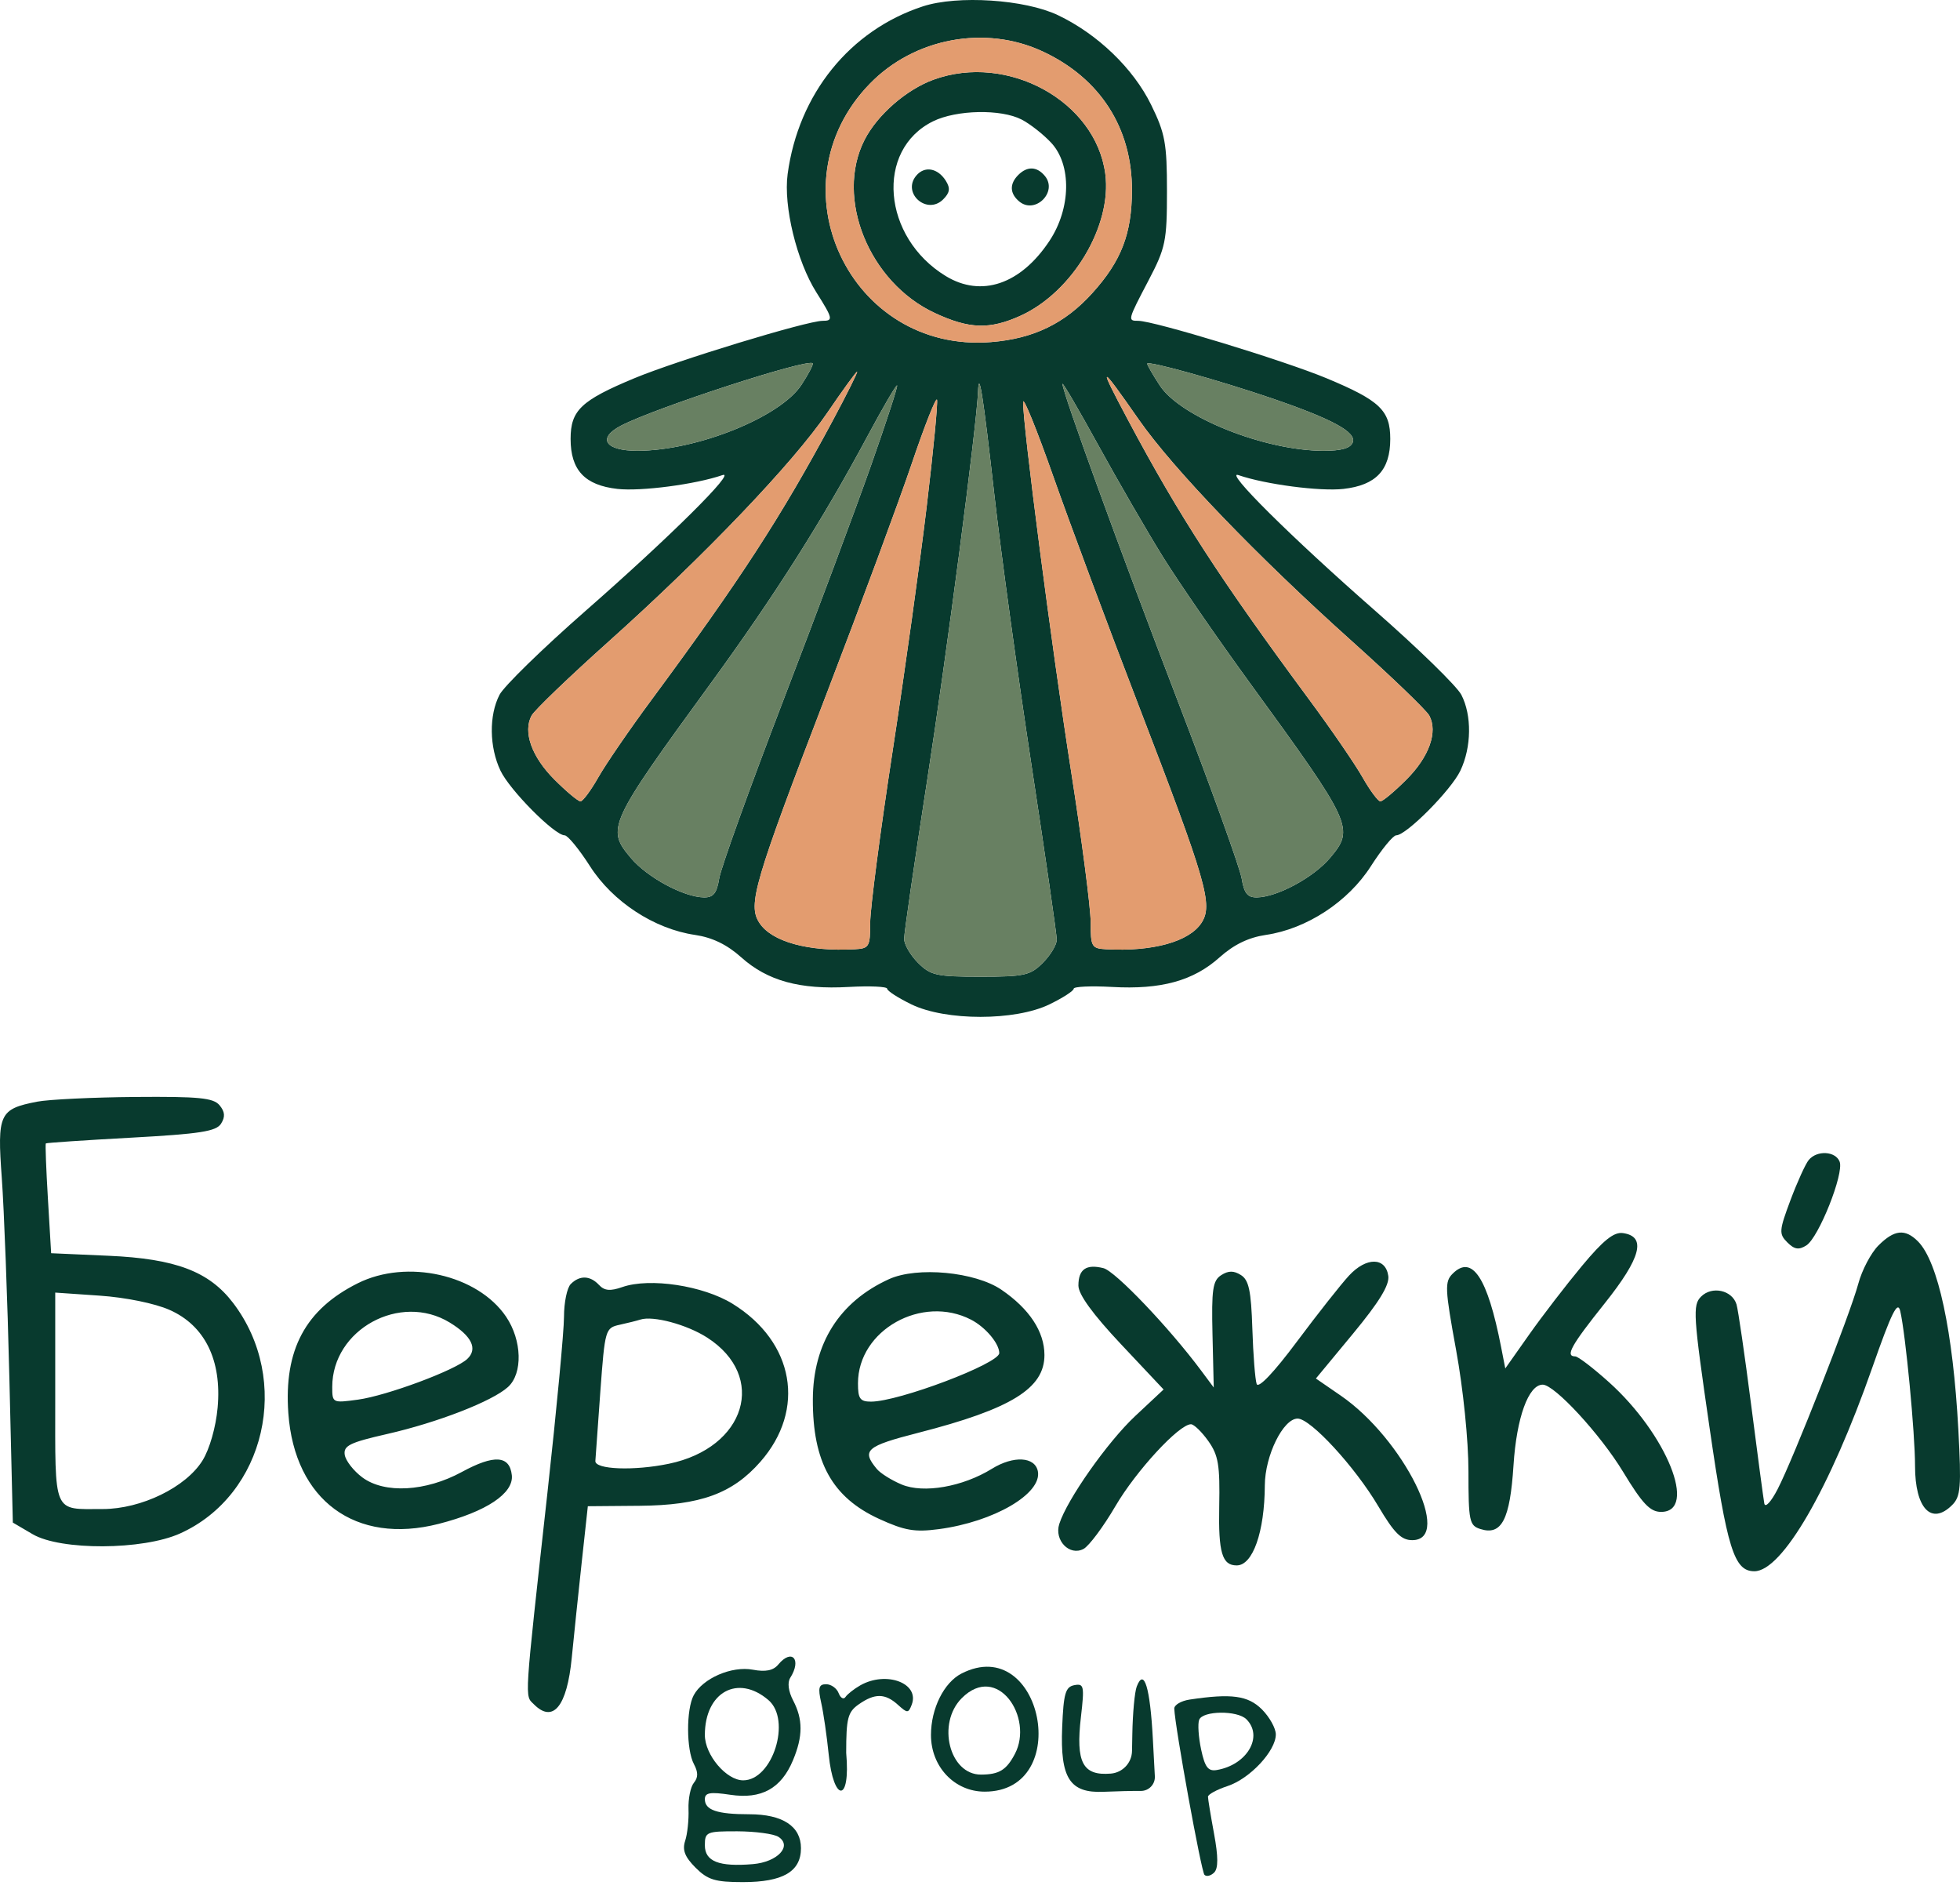 <?xml version="1.0" encoding="UTF-8"?> <svg xmlns="http://www.w3.org/2000/svg" width="82" height="79" viewBox="0 0 82 79" fill="none"><path d="M35.375 70.981C35.455 70.862 35.733 70.644 35.993 70.496C37.081 69.879 38.487 70.409 38.143 71.307C38.004 71.668 37.962 71.668 37.566 71.31C37.031 70.826 36.599 70.821 35.927 71.291C35.469 71.612 35.402 71.872 35.402 73.321C35.593 75.443 34.87 75.387 34.67 73.387C34.592 72.617 34.451 71.641 34.355 71.219C34.215 70.597 34.255 70.45 34.563 70.45C34.772 70.45 35.008 70.618 35.087 70.825C35.166 71.031 35.296 71.101 35.375 70.981Z" fill="#083A2E"></path><path d="M47.373 72.535C47.388 71.666 47.471 70.77 47.558 70.545C47.863 69.75 48.117 70.58 48.232 72.744L48.315 74.3C48.333 74.636 48.064 74.916 47.728 74.913V74.913C47.387 74.909 46.687 74.926 46.172 74.949C44.756 75.012 44.35 74.38 44.438 72.247C44.496 70.834 44.575 70.56 44.947 70.489C45.35 70.412 45.373 70.523 45.222 71.824C45.001 73.727 45.297 74.286 46.473 74.188V74.188C46.968 74.147 47.352 73.738 47.36 73.241L47.373 72.535Z" fill="#083A2E"></path><path fill-rule="evenodd" clip-rule="evenodd" d="M31.495 69.842C32.031 69.943 32.351 69.878 32.56 69.627C33.128 68.942 33.551 69.409 33.061 70.182C32.936 70.379 32.983 70.748 33.182 71.128C33.597 71.923 33.595 72.626 33.175 73.632C32.681 74.814 31.854 75.269 30.554 75.074C29.707 74.947 29.489 74.985 29.489 75.258C29.489 75.715 30.003 75.889 31.348 75.889C32.744 75.889 33.51 76.392 33.51 77.308C33.51 78.287 32.755 78.727 31.081 78.727C29.92 78.727 29.61 78.633 29.1 78.123C28.65 77.673 28.539 77.385 28.665 76.999C28.759 76.714 28.822 76.12 28.805 75.68C28.789 75.24 28.89 74.741 29.03 74.572C29.212 74.353 29.212 74.128 29.032 73.792C28.711 73.19 28.705 71.504 29.023 70.91C29.403 70.201 30.615 69.677 31.495 69.842ZM32.15 71.114C33.119 71.947 32.325 74.47 31.093 74.47C30.387 74.47 29.489 73.408 29.489 72.574C29.489 70.777 30.873 70.017 32.15 71.114ZM31.498 77.975C32.532 77.888 33.161 77.213 32.564 76.832C32.369 76.708 31.597 76.605 30.849 76.602C29.558 76.599 29.489 76.629 29.489 77.186C29.489 77.863 30.078 78.094 31.498 77.975Z" fill="#083A2E"></path><path fill-rule="evenodd" clip-rule="evenodd" d="M40.231 70C39.493 70.375 38.949 71.466 38.949 72.574C38.949 73.903 39.935 74.943 41.196 74.943C44.938 74.943 43.602 68.287 40.231 70ZM42.461 73.363C43.255 71.854 41.736 69.533 40.239 71.03C39.179 72.09 39.721 74.238 41.046 74.23C41.801 74.226 42.105 74.04 42.461 73.363Z" fill="#083A2E"></path><path fill-rule="evenodd" clip-rule="evenodd" d="M49.769 71.092C49.411 71.146 49.123 71.317 49.128 71.471C49.154 72.217 50.256 78.289 50.391 78.423C50.476 78.508 50.658 78.465 50.796 78.327C50.971 78.152 50.97 77.669 50.792 76.703C50.652 75.948 50.538 75.251 50.538 75.155C50.538 75.059 50.907 74.858 51.358 74.709C52.292 74.401 53.376 73.241 53.376 72.549C53.376 72.293 53.114 71.823 52.795 71.503C52.214 70.922 51.517 70.828 49.769 71.092ZM50.908 74.038C52.175 73.822 52.866 72.637 52.146 71.916C51.767 71.537 50.317 71.553 50.169 71.938C50.104 72.106 50.142 72.665 50.251 73.18C50.41 73.924 50.544 74.1 50.908 74.038Z" fill="#083A2E"></path><path fill-rule="evenodd" clip-rule="evenodd" d="M1.554 46.082C-0.029 46.39 -0.121 46.589 0.075 49.275C0.17 50.583 0.313 54.36 0.393 57.67L0.537 63.688L1.365 64.174C2.536 64.861 5.973 64.846 7.53 64.145C11.11 62.536 12.216 57.731 9.75 54.498C8.747 53.183 7.346 52.652 4.55 52.528L2.14 52.421L2.005 50.148C1.93 48.899 1.891 47.855 1.917 47.828C1.943 47.802 3.548 47.694 5.483 47.588C8.37 47.43 9.045 47.325 9.249 47.001C9.428 46.716 9.411 46.504 9.186 46.233C8.928 45.922 8.327 45.863 5.652 45.885C3.879 45.9 2.035 45.989 1.554 46.082ZM75.672 48.521C75.536 48.685 75.192 49.442 74.907 50.202C74.43 51.478 74.42 51.612 74.776 51.968C75.072 52.264 75.256 52.294 75.571 52.095C76.087 51.77 77.155 49.088 76.965 48.593C76.794 48.148 76.017 48.105 75.672 48.521ZM66.182 52.955C65.519 53.752 64.526 55.043 63.976 55.823L62.976 57.241L62.8 56.339C62.232 53.435 61.588 52.462 60.773 53.278C60.436 53.614 60.45 53.908 60.919 56.473C61.216 58.097 61.435 60.254 61.435 61.549C61.435 63.632 61.473 63.812 61.935 63.958C62.824 64.241 63.174 63.567 63.32 61.292C63.448 59.298 63.947 57.919 64.542 57.919C65.037 57.919 66.952 59.996 67.9 61.558C68.714 62.901 69.035 63.241 69.494 63.241C71.04 63.241 69.734 59.991 67.314 57.816C66.654 57.222 66.019 56.737 65.903 56.737C65.474 56.737 65.726 56.283 67.129 54.526C68.659 52.609 68.891 51.721 67.9 51.579C67.519 51.525 67.081 51.875 66.182 52.955ZM78.587 52.098C78.277 52.408 77.898 53.127 77.746 53.694C77.398 54.988 75.026 61.027 74.368 62.295C74.09 62.831 73.849 63.087 73.812 62.886C73.776 62.691 73.527 60.828 73.26 58.747C72.992 56.666 72.718 54.782 72.65 54.561C72.467 53.964 71.624 53.779 71.167 54.236C70.811 54.592 70.837 55.007 71.521 59.71C72.26 64.8 72.549 65.724 73.397 65.724C74.557 65.724 76.553 62.277 78.329 57.21C79.141 54.894 79.394 54.382 79.501 54.845C79.726 55.827 80.119 59.943 80.119 61.322C80.119 63.098 80.807 63.82 81.673 62.953C82.028 62.599 82.06 62.205 81.931 59.804C81.709 55.691 81.082 52.767 80.24 51.925C79.702 51.387 79.251 51.434 78.587 52.098ZM56.438 53.357C56.102 53.72 55.122 54.962 54.26 56.117C53.297 57.408 52.648 58.091 52.575 57.891C52.511 57.711 52.429 56.671 52.394 55.579C52.343 53.991 52.248 53.542 51.916 53.334C51.614 53.144 51.391 53.146 51.089 53.34C50.736 53.568 50.683 53.936 50.727 55.822L50.779 58.038L50.254 57.333C48.913 55.532 46.66 53.17 46.165 53.046C45.443 52.865 45.117 53.092 45.117 53.775C45.117 54.144 45.72 54.974 46.899 56.227L48.681 58.121L47.492 59.233C46.335 60.316 44.639 62.726 44.316 63.748C44.098 64.434 44.749 65.101 45.332 64.79C45.562 64.666 46.162 63.862 46.665 63.002C47.526 61.528 49.328 59.575 49.826 59.575C49.95 59.575 50.276 59.89 50.55 60.275C50.974 60.871 51.042 61.28 51.008 63.021C50.97 64.943 51.13 65.48 51.739 65.48C52.414 65.48 52.906 64.081 52.916 62.131C52.922 60.887 53.684 59.338 54.289 59.338C54.831 59.338 56.688 61.355 57.663 63.004C58.326 64.124 58.625 64.423 59.082 64.423C60.815 64.423 58.718 60.184 56.092 58.377L55.053 57.662L56.606 55.786C57.701 54.462 58.136 53.751 58.082 53.372C57.97 52.581 57.163 52.574 56.438 53.357ZM14.972 53.676C12.778 54.77 11.873 56.461 12.063 59.111C12.323 62.756 14.876 64.633 18.357 63.741C20.348 63.231 21.495 62.467 21.413 61.706C21.323 60.877 20.673 60.836 19.322 61.571C17.81 62.394 16.087 62.488 15.158 61.798C14.791 61.525 14.46 61.099 14.422 60.852C14.365 60.471 14.637 60.338 16.196 59.983C18.312 59.501 20.593 58.615 21.251 58.019C21.879 57.451 21.841 56.064 21.172 55.075C19.981 53.317 17.028 52.65 14.972 53.676ZM37.194 53.505C35.122 54.447 34.015 56.193 34.007 58.535C33.997 61.155 34.819 62.637 36.781 63.535C37.85 64.024 38.271 64.096 39.276 63.963C41.581 63.657 43.599 62.479 43.421 61.544C43.303 60.929 42.402 60.879 41.499 61.437C40.277 62.193 38.638 62.479 37.723 62.096C37.302 61.92 36.833 61.627 36.682 61.444C36.035 60.664 36.231 60.493 38.419 59.932C42.306 58.935 43.699 58.076 43.696 56.678C43.694 55.7 43.067 54.749 41.898 53.95C40.8 53.199 38.372 52.97 37.194 53.505ZM23.879 53.71C23.723 53.866 23.596 54.481 23.596 55.078C23.596 55.674 23.285 58.978 22.905 62.421C21.919 71.347 21.947 70.9 22.34 71.293C23.14 72.093 23.723 71.376 23.92 69.348C24.007 68.46 24.194 66.67 24.335 65.369L24.593 63.004L26.755 62.986C29.303 62.965 30.643 62.477 31.812 61.145C33.729 58.962 33.231 56.132 30.649 54.536C29.419 53.776 27.185 53.437 26.039 53.836C25.53 54.014 25.288 53.992 25.061 53.749C24.689 53.35 24.253 53.336 23.879 53.71ZM7.094 54.792C8.571 55.445 9.285 56.897 9.105 58.88C9.031 59.697 8.77 60.61 8.474 61.089C7.78 62.212 5.908 63.122 4.294 63.122C2.191 63.122 2.311 63.405 2.311 58.452V54.068L4.172 54.196C5.254 54.27 6.478 54.519 7.094 54.792ZM18.814 55.32C19.738 55.884 19.998 56.423 19.548 56.845C19.048 57.315 16.184 58.38 14.975 58.546C13.913 58.691 13.899 58.685 13.9 58.011C13.901 55.61 16.74 54.056 18.814 55.32ZM40.628 55.202C41.229 55.513 41.806 56.197 41.806 56.599C41.806 57.037 37.599 58.629 36.442 58.629C35.981 58.629 35.894 58.507 35.895 57.86C35.897 55.638 38.569 54.138 40.628 55.202ZM29.586 55.95C32.113 57.574 31.206 60.559 27.982 61.228C26.525 61.531 24.89 61.469 24.908 61.112C24.915 60.982 25.008 59.677 25.116 58.212C25.309 55.595 25.323 55.546 25.932 55.412C26.273 55.337 26.658 55.241 26.788 55.198C27.319 55.023 28.735 55.403 29.586 55.95Z" fill="#083A2E"></path><path fill-rule="evenodd" clip-rule="evenodd" d="M38.611 0.266C35.555 1.265 33.402 3.935 32.952 7.283C32.772 8.621 33.333 10.928 34.153 12.227C34.846 13.325 34.867 13.42 34.415 13.42C33.765 13.42 28.322 15.079 26.543 15.82C24.307 16.751 23.872 17.165 23.872 18.36C23.872 19.664 24.465 20.297 25.832 20.451C26.814 20.561 29.105 20.26 30.222 19.874C30.854 19.655 28.023 22.464 24.505 25.546C22.706 27.122 21.083 28.704 20.898 29.063C20.453 29.922 20.47 31.25 20.938 32.235C21.324 33.05 23.201 34.941 23.623 34.941C23.752 34.941 24.229 35.522 24.683 36.232C25.635 37.721 27.37 38.856 29.073 39.106C29.801 39.213 30.416 39.511 31.012 40.045C32.108 41.027 33.462 41.4 35.514 41.283C36.395 41.234 37.116 41.267 37.116 41.357C37.116 41.447 37.575 41.743 38.136 42.015C39.568 42.708 42.467 42.708 43.899 42.015C44.461 41.743 44.92 41.447 44.92 41.357C44.92 41.267 45.641 41.234 46.522 41.283C48.574 41.4 49.928 41.027 51.023 40.045C51.62 39.511 52.235 39.213 52.962 39.106C54.666 38.856 56.401 37.721 57.353 36.232C57.807 35.522 58.284 34.941 58.413 34.941C58.834 34.941 60.711 33.05 61.098 32.235C61.566 31.25 61.582 29.922 61.138 29.063C60.952 28.704 59.33 27.122 57.531 25.546C54.013 22.464 51.182 19.655 51.814 19.874C52.931 20.26 55.222 20.561 56.203 20.451C57.571 20.297 58.164 19.664 58.164 18.36C58.164 17.165 57.728 16.751 55.493 15.82C53.713 15.079 48.271 13.42 47.621 13.42C47.169 13.42 47.174 13.402 48.054 11.723C48.765 10.365 48.822 10.086 48.822 7.994C48.822 5.996 48.745 5.577 48.159 4.382C47.41 2.858 45.921 1.426 44.262 0.635C42.878 -0.025 40.063 -0.209 38.611 0.266ZM43.624 2.153C46.031 3.273 47.37 5.364 47.357 7.98C47.348 9.789 46.91 10.92 45.699 12.26C44.55 13.532 43.238 14.167 41.463 14.309C35.548 14.784 32.252 7.752 36.395 3.498C38.257 1.586 41.223 1.034 43.624 2.153ZM39.064 3.33C37.921 3.744 36.704 4.805 36.169 5.853C34.927 8.287 36.359 11.813 39.109 13.093C40.549 13.764 41.407 13.791 42.693 13.208C44.869 12.219 46.529 9.443 46.242 7.271C45.84 4.231 42.156 2.208 39.064 3.33ZM42.744 5.002C43.096 5.184 43.649 5.619 43.974 5.967C44.839 6.892 44.809 8.712 43.906 10.076C42.701 11.896 41.055 12.454 39.567 11.547C36.908 9.926 36.608 6.27 39.036 5.074C40.017 4.591 41.884 4.554 42.744 5.002ZM38.331 7.349C37.724 8.08 38.786 9.013 39.46 8.339C39.74 8.059 39.766 7.875 39.57 7.562C39.232 7.025 38.679 6.93 38.331 7.349ZM42.602 7.318C42.228 7.692 42.243 8.096 42.643 8.428C43.309 8.981 44.266 8.025 43.713 7.359C43.381 6.959 42.977 6.944 42.602 7.318ZM33.528 16.101C32.646 17.447 29.157 18.85 26.676 18.856C25.312 18.86 24.967 18.329 25.989 17.801C27.443 17.049 33.778 14.989 33.999 15.196C34.041 15.235 33.829 15.642 33.528 16.101ZM53.198 16.658C55.746 17.529 56.757 18.079 56.594 18.506C56.5 18.75 56.119 18.858 55.36 18.856C52.904 18.85 49.39 17.447 48.524 16.127C48.233 15.682 47.995 15.27 47.995 15.212C47.995 15.071 50.978 15.9 53.198 16.658ZM34.826 17.618C32.676 21.625 30.962 24.265 27.248 29.286C26.342 30.51 25.345 31.963 25.032 32.515C24.719 33.067 24.383 33.519 24.286 33.52C24.188 33.522 23.698 33.112 23.196 32.61C22.244 31.658 21.872 30.617 22.239 29.932C22.358 29.71 23.811 28.314 25.469 26.83C29.478 23.24 33.184 19.362 34.615 17.26C35.256 16.319 35.815 15.548 35.858 15.548C35.901 15.548 35.436 16.48 34.826 17.618ZM47.648 17.558C49.081 19.613 52.608 23.278 56.567 26.827C58.225 28.313 59.678 29.71 59.797 29.932C60.163 30.617 59.792 31.658 58.84 32.61C58.338 33.112 57.848 33.522 57.75 33.52C57.653 33.519 57.317 33.067 57.004 32.515C56.691 31.963 55.694 30.51 54.788 29.286C51.041 24.22 49.322 21.568 47.187 17.558C45.916 15.173 45.985 15.173 47.648 17.558ZM36.439 19.475C35.802 21.282 34.141 25.73 32.748 29.357C31.356 32.985 30.159 36.311 30.088 36.748C29.988 37.362 29.845 37.541 29.458 37.538C28.609 37.529 27.078 36.704 26.388 35.883C25.358 34.659 25.442 34.475 29.755 28.556C32.418 24.9 34.422 21.739 36.303 18.226C36.943 17.033 37.495 16.086 37.532 16.122C37.568 16.159 37.076 17.667 36.439 19.475ZM41.607 20.751C41.88 23.158 42.577 28.23 43.157 32.023C43.736 35.816 44.211 39.093 44.211 39.306C44.211 39.519 43.949 39.954 43.63 40.273C43.104 40.8 42.86 40.854 41.018 40.854C39.176 40.854 38.932 40.8 38.406 40.273C38.087 39.954 37.825 39.502 37.826 39.268C37.826 39.035 38.256 36.076 38.781 32.694C39.611 27.348 40.863 17.792 40.918 16.38C40.956 15.415 41.124 16.477 41.607 20.751ZM48.641 23.273C49.291 24.322 50.938 26.711 52.301 28.582C56.591 34.473 56.677 34.66 55.648 35.883C54.957 36.704 53.427 37.529 52.578 37.538C52.191 37.541 52.048 37.362 51.948 36.748C51.877 36.311 50.68 32.985 49.287 29.357C46.863 23.043 44.443 16.388 44.451 16.059C44.453 15.973 45.13 17.132 45.956 18.635C46.782 20.137 47.99 22.225 48.641 23.273ZM38.774 21.153C38.499 23.469 37.853 28.099 37.34 31.444C36.826 34.788 36.406 38.007 36.406 38.598C36.406 39.602 36.364 39.674 35.756 39.707C33.817 39.813 32.286 39.391 31.773 38.607C31.274 37.846 31.536 36.955 34.623 28.91C36.02 25.268 37.605 20.986 38.145 19.393C38.684 17.801 39.16 16.598 39.201 16.721C39.242 16.843 39.05 18.837 38.774 21.153ZM47.634 29.502C50.489 36.919 50.758 37.852 50.263 38.607C49.75 39.391 48.218 39.813 46.28 39.707C45.669 39.673 45.63 39.604 45.63 38.578C45.63 37.977 45.26 35.13 44.809 32.252C44.008 27.137 42.78 17.685 42.804 16.814C42.81 16.573 43.378 17.972 44.065 19.924C44.752 21.875 46.358 26.185 47.634 29.502Z" fill="#083A2E"></path><path fill-rule="evenodd" clip-rule="evenodd" d="M43.624 2.153C46.031 3.273 47.37 5.364 47.357 7.98C47.348 9.789 46.91 10.92 45.699 12.26C44.55 13.532 43.238 14.167 41.463 14.309C35.548 14.784 32.252 7.752 36.395 3.498C38.257 1.586 41.223 1.034 43.624 2.153ZM36.169 5.853C36.704 4.805 37.921 3.744 39.064 3.33C42.156 2.208 45.84 4.231 46.242 7.271C46.529 9.443 44.869 12.219 42.693 13.208C41.407 13.791 40.549 13.764 39.109 13.093C36.359 11.813 34.927 8.287 36.169 5.853Z" fill="#E39C6F"></path><path d="M34.826 17.618C32.676 21.625 30.962 24.265 27.248 29.286C26.342 30.51 25.345 31.963 25.032 32.515C24.719 33.067 24.383 33.519 24.286 33.52C24.188 33.522 23.698 33.112 23.196 32.61C22.244 31.658 21.872 30.617 22.239 29.932C22.358 29.71 23.811 28.314 25.469 26.83C29.478 23.24 33.184 19.362 34.615 17.26C35.256 16.319 35.815 15.548 35.858 15.548C35.901 15.548 35.436 16.48 34.826 17.618Z" fill="#E39C6F"></path><path d="M38.774 21.153C38.499 23.469 37.853 28.099 37.34 31.444C36.826 34.788 36.406 38.007 36.406 38.598C36.406 39.602 36.364 39.674 35.756 39.707C33.817 39.813 32.286 39.391 31.773 38.607C31.274 37.846 31.536 36.955 34.623 28.91C36.02 25.268 37.605 20.986 38.145 19.393C38.684 17.801 39.16 16.598 39.201 16.721C39.242 16.843 39.05 18.837 38.774 21.153Z" fill="#E39C6F"></path><path d="M47.634 29.502C50.489 36.919 50.758 37.852 50.263 38.607C49.75 39.391 48.218 39.813 46.28 39.707C45.669 39.673 45.63 39.604 45.63 38.578C45.63 37.977 45.26 35.13 44.809 32.252C44.008 27.137 42.78 17.685 42.804 16.814C42.81 16.573 43.378 17.972 44.065 19.924C44.752 21.875 46.358 26.185 47.634 29.502Z" fill="#E39C6F"></path><path d="M47.648 17.558C49.081 19.613 52.608 23.278 56.567 26.827C58.225 28.313 59.678 29.71 59.797 29.932C60.163 30.617 59.792 31.658 58.84 32.61C58.338 33.112 57.848 33.522 57.75 33.52C57.653 33.519 57.317 33.067 57.004 32.515C56.691 31.963 55.694 30.51 54.788 29.286C51.041 24.22 49.322 21.568 47.187 17.558C45.916 15.173 45.985 15.173 47.648 17.558Z" fill="#E39C6F"></path><path d="M36.439 19.475C35.802 21.282 34.141 25.73 32.748 29.357C31.356 32.985 30.159 36.311 30.088 36.748C29.988 37.362 29.845 37.541 29.458 37.538C28.609 37.529 27.078 36.704 26.388 35.883C25.358 34.659 25.442 34.475 29.755 28.556C32.418 24.9 34.422 21.739 36.303 18.226C36.943 17.033 37.495 16.086 37.532 16.122C37.568 16.159 37.076 17.667 36.439 19.475Z" fill="#688062"></path><path d="M41.607 20.751C41.88 23.158 42.577 28.23 43.157 32.023C43.736 35.816 44.211 39.093 44.211 39.306C44.211 39.519 43.949 39.954 43.63 40.273C43.104 40.8 42.86 40.854 41.018 40.854C39.176 40.854 38.932 40.8 38.406 40.273C38.087 39.954 37.825 39.502 37.826 39.268C37.826 39.035 38.256 36.076 38.781 32.694C39.611 27.348 40.863 17.792 40.918 16.38C40.956 15.415 41.124 16.477 41.607 20.751Z" fill="#688062"></path><path d="M48.641 23.273C49.291 24.322 50.938 26.711 52.301 28.582C56.591 34.473 56.677 34.66 55.648 35.883C54.957 36.704 53.427 37.529 52.578 37.538C52.191 37.541 52.048 37.362 51.948 36.748C51.877 36.311 50.68 32.985 49.287 29.357C46.863 23.043 44.443 16.388 44.451 16.059C44.453 15.973 45.13 17.132 45.956 18.635C46.782 20.137 47.99 22.225 48.641 23.273Z" fill="#688062"></path><path d="M33.528 16.101C32.646 17.447 29.157 18.85 26.676 18.856C25.312 18.86 24.967 18.329 25.989 17.801C27.443 17.049 33.778 14.989 33.999 15.196C34.041 15.235 33.829 15.642 33.528 16.101Z" fill="#688062"></path><path d="M53.198 16.658C55.746 17.529 56.757 18.079 56.594 18.506C56.5 18.75 56.119 18.858 55.36 18.856C52.904 18.85 49.39 17.447 48.524 16.127C48.233 15.682 47.995 15.27 47.995 15.212C47.995 15.071 50.978 15.9 53.198 16.658Z" fill="#688062"></path></svg> 
